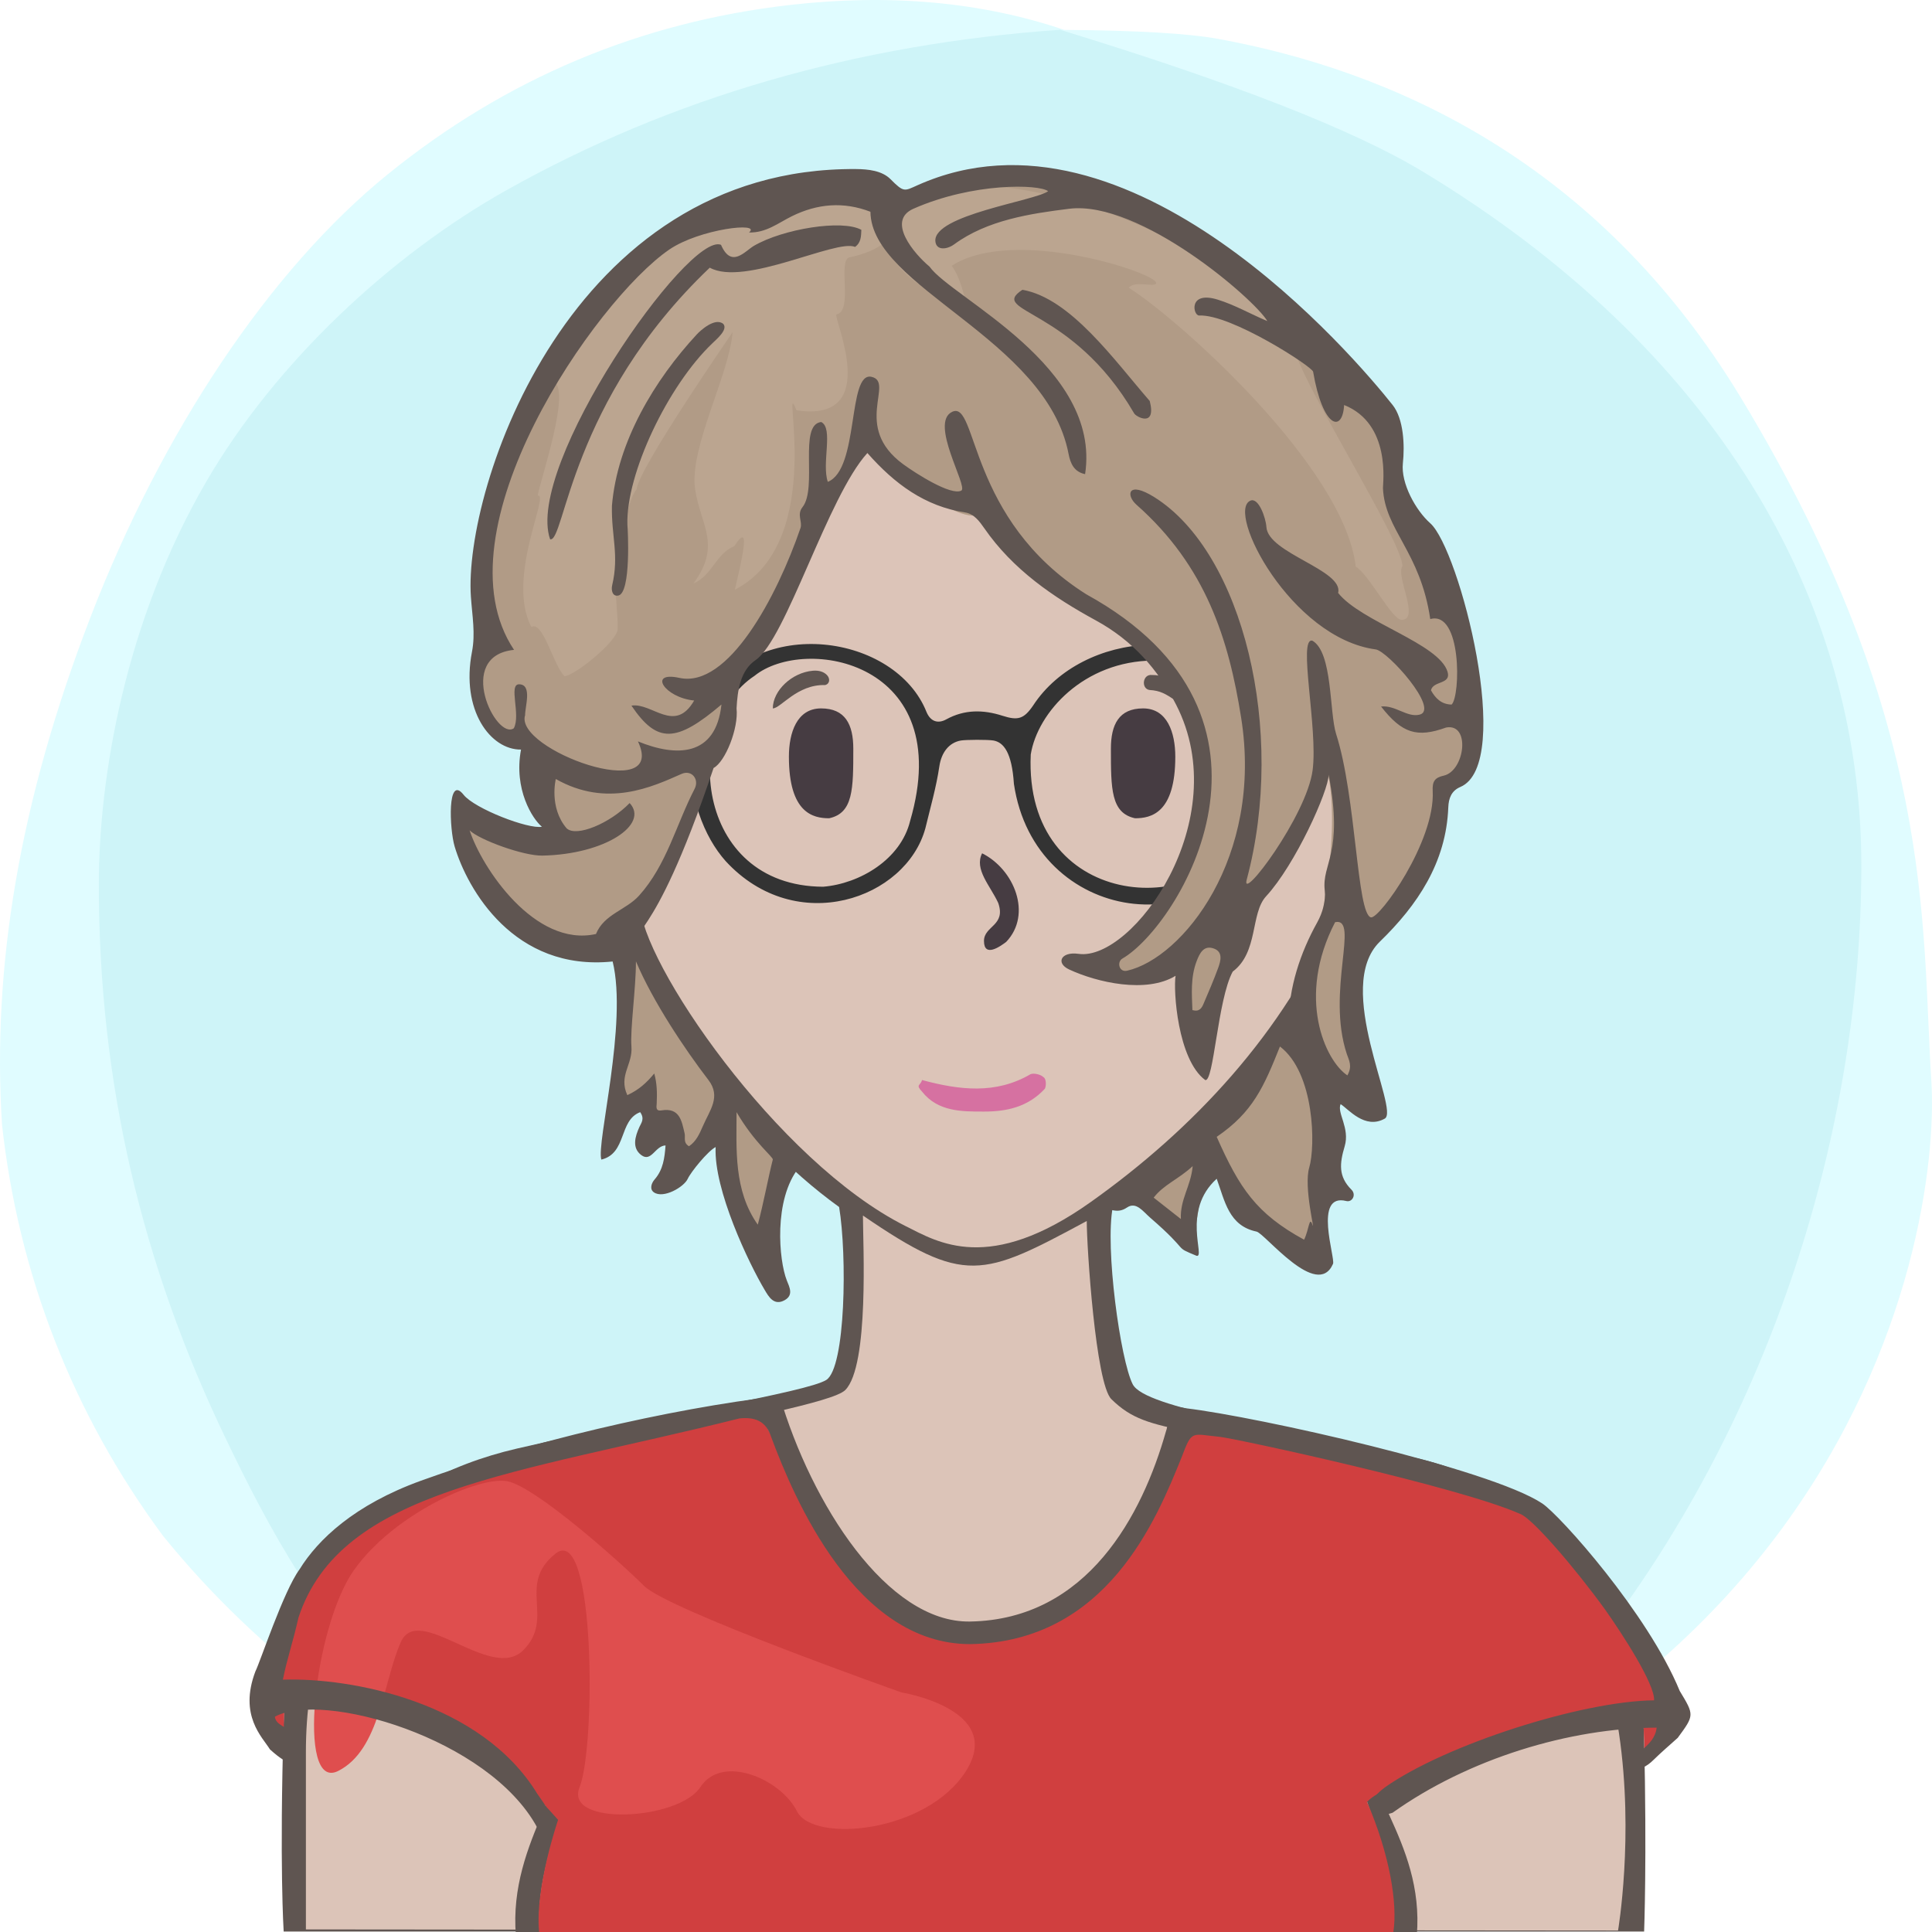 <?xml version="1.0" encoding="UTF-8"?><svg width="240" height="240" viewBox="0 0 240 240" version="1.1" xmlns="http://www.w3.org/2000/svg" xmlns:xlink="http://www.w3.org/1999/xlink"><defs><path id="bg-layer-1" d="M239.919,134.308 C241.162,153.816 229.215,227.784 119.966,239.778 C107.376,240.801 91.116,238.421 73.512,229.716 L70.166,227.784 C48.166,217.709 32.063,205.380 20.226,190.756 C9.026,175.619 2.295,158.277 0.250,139.719 C-0.993,120.210 2.363,99.697 11.237,76.672 C20.110,53.648 33.526,33.512 48.192,21.632 C62.859,9.752 79.517,2.745 98.132,0.616 C110.542,-0.803 121.903,0.229 132.215,3.714 C141.256,3.779 147.637,4.153 151.360,4.836 C172.633,8.738 198.376,19.798 216.309,49.488 C240.530,89.588 238.676,114.799 239.919,134.308 Z"></path><path id="bg-layer-2" d="M131.682,3.697 C153.137,10.258 168.153,16.128 176.728,21.308 C212.772,43.078 231.222,74.142 231.222,107.547 C231.222,140.935 219.745,176.053 199.239,203.013 C194.350,209.441 186.113,217.023 174.529,225.761 C152.192,235.106 134.015,239.778 120,239.778 C105.985,239.778 88.750,235.544 68.294,227.074 C60.428,221.353 55.199,217.218 52.607,214.671 C39.783,202.071 33.301,189.660 27.998,178.611 C17.633,157.012 12.278,134.629 12.278,109.879 C12.278,96.555 15.529,77.178 25.631,59.817 C34.294,44.927 48.652,31.630 62.877,23.647 C83.417,12.120 106.352,5.470 131.682,3.697 Z"></path></defs><title>Beste Freundin gesucht</title><desc>Profilbild</desc><g id="beste-freundin-gesucht" stroke="none" stroke-width="1" fill="none" fill-rule="evenodd"><g fill="none" fill-rule="evenodd"><use fill="#E0FCFF" xlink:href="#bg-layer-1"></use><use fill="#CEF4F8" xlink:href="#bg-layer-2"></use></g><path d="M204.239,215.941 C203.891,200.941 193.503,185.068 175.905,181.120 C158.308,177.171 142.239,174.941 140.711,171.961 C139.183,168.980 137.239,154.941 138.239,149.941 C149.731,142.039 161.239,128.941 167.466,115.759 C172.494,112.941 175.264,105.123 177.239,97.941 C179.215,90.759 178.060,83.439 172.494,83.439 L170.239,83.439 C170.239,83.439 169.035,73.328 167.239,67.941 C157.239,42.941 134.606,34.061 111.622,37.832 C98.694,40.346 77.146,52.555 73.017,75.720 C72.657,78.413 72.298,84.337 72.298,84.337 C72.298,84.337 69.964,83.800 68.887,84.337 C63.239,86.941 65.239,94.941 66.239,98.941 C68.574,105.820 71.239,109.941 76.787,114.862 C83.239,126.941 91.311,140.604 104.239,149.941 C105.239,155.941 105.049,169.903 102.644,171.422 C100.239,172.941 81.859,175.863 64.239,179.941 C46.620,184.019 35.778,196.163 35.239,213.941 C34.701,231.719 35.239,239.941 35.239,239.941 L201.239,239.941 L204.239,239.941 C204.239,239.941 204.588,230.941 204.239,215.941 Z" fill="#5F5551"></path><path d="M178,184.678 C147,176.356 143,178.678 138.056,173.804 C136.106,171.881 135,154.910 135,151.678 C122,158.678 119.866,159.678 107.197,151 C107.197,154.412 108,169.678 105,172.678 C102,175.678 57,181.322 48,191 C40.647,198.907 38,207.406 38,217.678 C38,220.336 38,239.678 38,239.678 L169.291,239.792 L201,239.819 C201,239.819 209,193 178,184.678 Z" fill="#dcc4b8"></path><path d="M79.505,112.314 C70.505,110.386 66.505,94.314 68.505,88.314 C69.505,85.607 75.616,87.582 75.616,87.582 C75.616,87.582 75.725,70.427 83.505,60.314 C93.505,47.314 108.108,40 122.841,40 C134.505,40 141.654,43.413 150.505,49.314 C168.505,61.314 168.809,87.942 168.809,87.942 C168.809,87.942 171.148,87.176 172.580,87.044 C180.505,86.314 172.580,112.314 165.936,113.261 C159.505,128.314 148.169,140.314 135.505,149.314 C122.841,158.314 116.505,154.314 112.505,152.314 C96.505,144.314 79.505,119.314 79.505,112.314 Z" fill="#dcc4b8"></path><path d="M67.087,240.446 C66.087,231.446 72.087,220.943 72.087,217.446 C72.087,215.446 69.667,211.976 70.087,213.446 C72.087,220.446 63.087,228.446 64.087,240.446 L67.087,240.446 Z" fill="#5F5551"></path><path d="M171.078,240.446 C170.078,231.446 176.078,220.943 176.078,217.446 C176.078,215.446 173.658,212.976 174.078,214.446 C176.078,221.446 167.078,228.446 168.078,240.446 L171.078,240.446 Z" fill="#5F5551" transform="translate(172.039, 227.223) scale(-1, 1) translate(-172.039, -227.223) "></path><path d="M141,101.648 C138,101 138,98 138,93 C138,90 139,88 142,88 C145,88 146,91 146,94 C146,101 143,101.648 141,101.648 Z" fill="#463C42"></path><path d="M101,101.648 C98,101 98,98 98,93 C98,90 99,88 102,88 C105,88 106,91 106,94 C106,101 103,101.648 101,101.648 Z" fill="#463C42" transform="translate(102.000, 94.824) scale(-1, 1) translate(-102.000, -94.824) "></path><path d="M128.004,133.448 C128.363,133.267 129.261,133.448 129.620,133.807 C129.980,133.985 129.980,134.883 129.800,135.244 C127.645,137.576 124.944,138.084 122.222,138.084 C119.500,138.084 116.512,138.115 114.537,135.603 C113.687,134.698 114.358,134.883 114.537,134.165 C119.206,135.422 123.695,135.960 128.004,133.448 Z" fill="#D671A1"></path><path d="M125,117 C124.252,117.573 122.234,119 122.234,116.888 C122.234,115 125,115 124,112.162 C123,110 121,108 122,106 C126,108 128.252,113.573 125,117 Z" fill="#463C42"></path><path d="M100.973,83.320 C101.710,83.254 102.321,83.442 102.719,83.848 C103.146,84.288 103.098,84.947 102.499,85.101 C99,85.000 96.984,88.001 96,88.000 C96.014,85.769 98.380,83.547 100.973,83.320 Z" fill="#5F5551"></path><path d="M142.774,85.917 C141.701,85.858 141.721,84.008 142.907,84.035 C145.299,83.758 148.242,85.917 148.242,88.175 C147.625,88.098 146.613,87.211 146.076,86.920 C144.803,86.229 144.124,85.876 142.774,85.917 Z" fill="#5F5551" transform="translate(145.117, 86.093) rotate(5.000) translate(-145.117, -86.093) "></path><g><path d="M94.016,174.940 C89.026,176.811 55.330,178.745 40,194.266 C30.754,203.627 33.090,217.295 35.225,217.295 C35.225,213 35.432,210.271 35.432,210.271 C46.145,210.686 58.122,213.205 69.329,226.072 C69.329,226.072 66.423,234.530 66.971,240 L173.090,240 C173.628,236.473 172.639,230.376 169.820,223.849 C173.216,219.876 202.998,213.455 204.184,214.573 C204.184,216.122 204.353,216.486 204.184,217.874 C204.090,218.641 207.079,213.070 207.991,213 C199.207,179 163.820,179.747 147.543,176 C141.477,193.847 133.535,202.942 123.714,203.284 C113.894,203.627 103.995,194.179 94.016,174.940 Z" fill="#d03f3f"></path><path d="M120,220 C115.150,227.682 101,229 99,225 C97,221 89.711,217.841 87,222 C84.289,226.159 70,226.897 72,222 C74,217.103 74,189 69,193 C64.152,196.878 69,201 65,205 C61,209 52,199 49.784,204 C47.568,209 47.216,217.385 42,220 C36.784,222.615 39,202 44,195 C49,188 59.521,183.360 63,184 C66.479,184.640 77,194 80,197 C83,200 112,210.244 112,210.244 C112,210.244 124.850,212.318 120,220 Z" fill="#df4e4e"></path><path d="M151.519,178.489 C147.986,178.148 148.085,177.578 146.786,181.025 C143.690,188.673 137.529,203.980 120.5,204.238 C106.347,204.238 98.667,186.235 95.791,178.489 C95.134,176.469 93.733,176.017 91.868,176.199 C64,183.181 42.336,184.956 37.076,200.946 C36.330,204.240 35.691,205.911 35.141,208.653 C43.598,208.375 59.760,211.385 66.748,222.835 C68.553,225.423 69.435,226.471 66.748,227.048 C60.696,215.850 39.978,210.015 34.143,213.259 C34.277,214.201 35.197,214.322 35.685,214.874 C36.808,215.621 38.709,222.008 33.534,217.317 C32.592,215.784 29.654,213.119 31.722,207.638 C32.321,206.469 35.220,197.647 37.210,194.953 C39.498,191.236 44.046,186.928 52.288,183.941 C65.424,179.181 82.880,175.033 96.847,173.399 C100.792,186.833 110.215,201.602 120.499,201.432 C135.126,201.190 141.920,188.127 144.838,177.812 C145.402,176.333 144.461,174.238 147.318,174.940 C156.232,176 185.051,182.432 191.578,186.761 C193.766,188.211 204.704,200.418 208.663,210.057 C210.482,213.064 210.488,213.060 208.413,215.883 C207.407,216.792 206.371,217.670 205.407,218.620 C204.557,219.459 203.650,219.975 202.427,219.643 C202.427,219.643 202.438,219.673 202.437,219.673 C202.704,217.534 205.499,217.119 205.797,214.613 C195.000,214.651 182.404,218.468 172.984,225.189 C172.160,225.449 171.331,225.738 170.625,224.923 C170.557,223.674 170.474,223.191 172.074,222.008 C179.577,216.721 196.484,211.311 205.475,211.222 C205.603,209.217 201.460,202.866 199.370,199.916 C195.708,194.855 190.319,188.559 188.831,188.062 C181.312,184.697 153.371,178.668 151.519,178.489 Z" fill="#5F5551"></path></g><g><path d="M154.542,103.394 C149.411,114.370 127.174,113.005 128.043,93.729 C128.881,88.487 134.641,82.109 143.302,82.055 C154.379,81.566 158.766,94.264 154.542,103.394 M113.058,101.982 C111.897,106.758 106.806,109.778 102.251,110.154 C86.124,110.073 84.698,89.905 93.728,83.955 C99.974,78.897 118.867,82.136 113.058,101.982 M170.524,81.779 C169.372,82.291 161.256,88.406 158.325,88.513 C157.333,88.728 156.946,88.078 156.529,87.509 C150.953,76.929 134.441,78.294 128.340,87.638 C127.195,89.315 126.460,89.534 124.531,88.914 C122.154,88.150 119.819,88.112 117.541,89.367 C116.532,89.922 115.603,89.652 115.099,88.460 C111.275,78.806 94.061,76.183 87.626,87.137 C85.948,89.461 83.597,89.765 81.293,88.022 C77.927,85.476 75.809,82.580 74.719,81.169 C73.987,80.224 73.332,79.928 72.278,80.217 C72.201,81.329 71.942,82.436 72.013,83.550 C72.922,84.831 80.803,93.131 84.697,91.626 C85.644,91.260 85.865,91.993 85.817,92.641 C85.365,98.833 87.481,103.991 90.148,106.976 C98.922,116.495 112.564,111.665 114.954,102.888 C115.569,100.333 116.308,97.793 116.688,95.203 C116.947,93.448 117.907,92.246 119.356,91.991 C119.966,91.884 122.703,91.863 123.428,91.991 C124.665,92.226 125.695,93.440 125.951,97.366 C128.512,114.858 151.142,117.887 156.992,101.981 C157.881,99.566 158.673,93.455 158.719,92.672 C158.966,92.073 159.346,91.312 160.827,91.210 C162.137,91.014 170.887,85.924 172.069,84.328 C172.109,84.252 172.419,84.017 172.600,83.287 C172.457,81.896 171.420,81.587 170.524,81.779" fill="#333333"></path></g><g><path d="M94.370,156.553 L97.199,143.503 C97.199,143.503 79.956,124.340 78,116.387 C80,113 90.845,92.210 90.845,84.498 C94.295,80.236 106.802,54.823 106.802,54.823 C106.802,54.823 118.706,65.876 121.913,63.795 C122.599,63.350 133.291,75.720 140.449,79.736 C148.935,84.498 156.041,108.646 135.238,120.221 C133.920,120.954 146.181,120.745 146.181,120.745 C146.181,120.745 146.546,128.594 148.522,130.595 C152.657,114.708 164.780,95.456 164.780,95.456 C164.780,95.456 167.768,103.779 161.293,125.634 C159.902,128.914 149.680,142.504 141.194,148.044 C139.365,149.521 148.265,154.031 148.265,154.031 L149.828,144.393 C149.828,144.393 160.510,156.437 163,156.553 C164.027,156.600 164.780,134.902 164.780,134.902 L169.109,136.904 C169.109,136.904 165.475,115.635 168.216,116.387 C170.957,117.140 178.648,103.946 179.159,97.976 C190.549,87.596 172.980,66.561 172.980,61.941 C176,49 140.409,20.946 125,22 C115.883,22.624 116.577,24.981 111.268,25.350 C105.959,25.718 106.476,23.292 103.005,23.292 C62.918,24.147 50.635,91.859 64.691,92.415 C67.937,93.555 69.357,105.021 69.357,105.021 L57,101.165 C57,101.165 59.256,119.500 75.759,117.329 C79.704,116.810 75.833,138.884 75.833,138.884 L79.927,136.978 L84.841,143.280 L89.196,140.389 L94.370,156.553 Z" fill="#b19b86"></path><path d="M66.794,61.560 C68.358,61.231 62.821,71.750 66.006,77.890 C67.451,77.037 68.743,82.677 70.127,84 C71.321,83.917 76.042,80.209 76.682,78.414 C76.925,77.731 76.289,73.452 76.560,71.838 C76.968,69.429 77.666,62.364 79.081,60.789 C79.293,58.220 90.993,41.300 91.007,41.265 C90.616,46.473 85.610,55.634 86.345,60.735 C86.985,65.179 89.696,67.651 86.147,72.475 C88.471,71.504 88.958,68.730 91.219,67.847 C93.464,64.327 91.992,70.178 91.288,73.256 C102.984,67.223 96.774,45.623 98.944,50.968 C109.814,52.609 103.313,39.174 103.926,39.050 C106.025,38.625 104.009,32.283 105.533,31.965 C111.082,30.804 111.375,28.076 110.786,27.126 C96.997,11.016 74.380,37.103 68.627,47.403 C71.179,47.850 67.044,59.872 66.794,61.560 Z" fill="#bba590"></path><path d="M174.117,77.000 C172.907,77.011 170.062,71.334 168.417,70.395 C167,58 146.364,39.605 140.229,35.753 C140.911,34.790 143.443,35.759 143.619,35.186 C143.980,34.014 126,28 118.229,33.015 C119.434,34.736 119.642,36.578 120.254,38.294 C112.085,35.581 108.269,30.378 110.673,26.908 C118.229,16 156.633,30.240 161,44 C162.583,48.987 174.140,67.241 174.225,70.314 C173.319,71.543 176.450,76.979 174.117,77.000 Z" fill="#bba590"></path><path d="M177.976,98.257 C178.304,104.529 171.333,114.213 170.298,113.957 C168.542,113.521 168.485,98.995 165.983,91.195 C165.121,88.504 165.568,81.048 163.035,79.592 C161.191,79.086 163.736,90.453 163.060,95.665 C162.323,101.351 154.066,112.288 154.874,109.264 C159.818,90.781 154.403,68.654 143.405,61.764 C140.059,59.667 139.853,61.528 141.171,62.694 C149.836,70.355 152.637,79.455 154.179,89.153 C156.942,106.549 146.885,119.037 140.002,120.588 C139.014,120.811 138.707,119.491 139.435,119.072 C146.360,115.073 162.639,89.050 134.934,73.820 C120.197,64.501 121.459,49.716 118.305,51.148 C115.381,52.474 120.299,60.468 119.421,60.942 C118.160,61.623 113.750,58.807 112.189,57.662 C105.815,52.986 111.201,47.467 108.258,46.810 C105.251,46.138 106.764,58.286 102.834,59.855 C102.042,57.549 103.571,53.192 102.010,52.424 C99.157,52.745 101.588,60.597 99.692,62.995 C98.947,63.938 99.714,64.802 99.439,65.600 C96.502,74.150 90.451,85.535 84.395,84.210 C80.455,83.348 82.531,86.657 86.232,87.022 C83.818,91.200 81.005,87.246 78.439,87.655 C81.621,92.366 83.987,92.307 89.623,87.517 C88.920,94.060 83.983,94.039 79.247,92.098 C82.980,100.005 63.855,93.114 65.231,88.844 C65.211,87.801 66.151,85.040 64.499,85.005 C63.118,84.974 64.726,88.808 63.825,90.469 C61.631,92.012 56.470,81.469 63.855,80.728 C54,66 74.035,37.225 83.142,31 C86.896,28.434 94.681,27.528 93.046,28.876 C95.155,28.945 96.678,27.696 98.375,26.857 C101.536,25.298 104.790,25.018 108.128,26.306 C108.240,35.756 129.978,42.015 132.744,56.396 C132.974,57.592 133.434,58.619 134.795,58.899 C136.835,45.454 118.214,37.026 115.465,33.116 C113.558,31.526 110.079,27.433 113.463,25.934 C120.858,22.661 129.080,22.871 130.202,23.751 C128.600,24.950 115.914,26.703 116.195,29.969 C116.297,31.146 117.624,31.018 118.539,30.347 C122.653,27.333 127.993,26.535 132.811,25.934 C141.622,24.836 155.917,37.247 157.433,39.889 C155.249,38.958 153.376,37.876 151.281,37.225 C147.558,36.070 148.206,39.234 148.969,39.195 C152.899,38.999 163.013,45.545 163.120,46.175 C164.314,53.192 166.783,53.829 166.971,50.312 C172.845,52.655 171.771,60.068 171.796,60.634 C172.020,65.869 176.433,68.485 177.672,76.904 C181.593,75.815 181.446,86.432 180.326,87.523 C179.052,87.502 178.309,86.737 177.759,85.751 C178.031,84.536 180.303,85.049 179.818,83.446 C178.753,79.927 169.087,77.265 166.230,73.658 C166.933,70.804 157.518,68.742 157.317,65.465 C157.249,64.365 156.352,61.739 155.321,62.197 C152.271,63.550 160.350,79.254 170.898,80.674 C172.391,80.875 178.902,88.153 176.335,88.779 C174.790,89.156 173.340,87.572 171.562,87.766 C174.158,91.100 176.028,91.682 179.635,90.377 C182.717,89.797 181.969,95.780 179.333,96.357 C178.218,96.600 177.915,97.090 177.976,98.257 Z M165.852,114.555 C168.934,113.914 164.726,123.168 167.307,130.937 C167.559,131.692 168.036,132.420 167.375,133.591 C164.596,131.731 161.023,123.871 165.852,114.555 Z M151.143,141.224 C155.647,138.157 157,135 159,130 C163.331,133.296 163.424,142.406 162.639,145.034 C161.920,147.444 163.431,153.261 163.035,152.131 C162.639,151 162.619,152.733 162,154 C156.064,150.763 153.971,147.604 151.143,141.224 Z M149.511,124.686 C149.286,125.217 148.993,125.728 148.125,125.477 C148.050,123.464 147.888,121.415 148.641,119.425 C149.024,118.412 149.539,117.350 150.829,117.846 C151.940,118.273 151.641,119.374 151.328,120.232 C150.778,121.738 150.139,123.211 149.511,124.686 Z M79.388,111.257 C77.775,113.050 75.031,113.556 74.035,116.025 C66.429,117.720 59.842,107.780 58.338,103.149 C59.568,104.344 65.045,106.331 67.363,106.286 C75.181,106.137 80.680,102.398 78.216,99.758 C75.788,102.271 71.591,104.043 70.383,102.891 C68.168,100.286 69.045,96.772 69.045,96.772 C75.406,100.379 81.009,97.757 84.658,96.140 C85.927,95.578 86.897,96.813 86.287,97.992 C83.995,102.416 82.836,107.427 79.388,111.257 Z M87.307,139.901 C86.903,140.841 86.472,141.803 85.588,142.391 C84.832,141.938 85.168,141.307 85.046,140.796 C84.682,139.265 84.451,137.565 82.175,137.936 C81.400,138.063 81.561,137.473 81.578,137.086 C81.636,135.842 81.627,134.611 81.275,133.352 C80.357,134.461 79.391,135.374 77.928,136.042 C76.813,133.603 78.620,132.245 78.439,130 C78.267,127.860 79,122.794 79,119.425 C81.101,124.413 85.096,130.374 88,134.157 C89.601,136.240 88.159,137.922 87.307,139.901 Z M143.315,148.776 C144.550,147.157 146.395,146.499 148.159,144.859 C147.934,147.365 146.573,148.982 146.694,151.432 C145.225,150.278 144.334,149.578 143.315,148.776 Z M96,144.048 C95.440,146.237 94.844,149.501 94.135,152.131 C91.110,147.867 91.498,142.695 91.498,138.157 C93.742,142 96.080,143.738 96,144.048 Z M174.271,57.540 C174.509,55.331 174.373,52.044 173,50.312 C168.438,44.560 140.322,11.254 114,23 C112.337,23.742 112.296,23.944 110.619,22.255 C109.563,21.192 107.839,21.013 106.339,21.001 C70.730,20.733 57.564,60.734 58.497,74.131 C58.665,76.559 59.072,78.692 58.631,80.971 C57.227,88.227 60.930,93.162 64.723,93.114 C63.791,98.042 66.148,101.744 67.317,102.699 C65.657,103.037 58.952,100.456 57.590,98.730 C55.544,96.137 55.832,102.990 56.477,105.153 C58.050,110.436 63.848,120.705 76.105,119.440 C77.990,127.142 74.058,142.019 74.701,144.048 C77.898,143.277 76.841,139.169 79.525,138.157 C80.103,138.976 79.666,139.481 79.440,139.974 C78.871,141.213 78.488,142.615 79.671,143.495 C80.916,144.419 81.394,142.324 82.676,142.290 C82.562,143.831 82.386,145.289 81.321,146.512 C80.908,146.986 80.675,147.723 81.219,148.110 C82.400,148.948 84.964,147.461 85.430,146.441 C85.819,145.588 87.929,142.987 88.900,142.491 C88.647,147.788 93.031,156.960 94.998,160.251 C95.467,161.037 96.127,162.262 97.468,161.516 C98.607,160.882 98.072,159.898 97.735,159.047 C96.761,156.584 96.062,149.022 99.249,145.034 C100.760,143.143 80.977,125.228 79.311,118.662 C78.173,114.176 80.604,119.223 88.644,95.403 C90.106,94.621 91.763,90.470 91.498,88.000 C91.616,85.749 91.966,83.292 93.860,81.999 C97.661,79.403 102.822,61.681 107.750,56.276 C111.124,60.105 114.894,62.900 119.894,63.659 C120.997,63.827 121.686,64.776 122.273,65.622 C125.827,70.756 130.820,74.176 136.159,77.086 C140.654,79.537 143.842,83.128 146.109,87.553 C153.468,101.912 140.660,119.448 133.984,118.491 C131.792,118.176 131.119,119.642 132.811,120.430 C136.280,122.046 142.396,123.448 146.035,121.217 C145.737,122.999 146.286,131.599 149.702,134.157 C150.779,134.590 151.243,124.186 153.131,120.698 C156.347,118.288 155.314,113.467 157.277,111.343 C160.911,107.408 165.050,98.210 165.050,96.231 C166.933,106.099 164.179,107.221 164.564,110.606 C164.708,111.886 164.316,113.354 163.621,114.601 C161.538,118.339 160.077,122.713 160.095,127 C154.272,135.803 136.301,149.744 136.159,150 C137.936,150.047 138.700,150.879 140.002,150 C141.137,149.235 141.976,150.479 142.865,151.250 C148.057,155.752 145.605,154.740 148.641,156 C149.788,156.266 146.729,150.419 151.143,146.431 C152.159,149.207 152.643,152.271 156.090,152.992 C157.133,153.210 163.622,161.516 165.592,157 C165.905,156.284 163.093,148.146 167.251,149.198 C167.969,149.379 168.520,148.423 167.881,147.785 C166.237,146.141 166.408,144.528 167.040,142.398 C167.714,140.124 166.060,138.265 166.534,137.158 C167.512,137.774 169.552,140.349 172.023,138.957 C173.895,137.902 165.586,122.626 171.408,116.977 C176.068,112.454 179.649,107.161 179.911,100.300 C179.954,99.157 180.303,98.230 181.411,97.759 C188.179,94.883 181.276,68.182 177.672,65 C175.887,63.424 174.001,60.047 174.271,57.540 Z" fill="#5F5551"></path><path d="M142.824,49.812 C143.687,53.166 141.102,51.781 140.884,51.343 C133.164,38.081 122.697,38.829 127.005,36 C132.998,37.027 138.495,44.846 142.824,49.812 Z" fill="#5F5551"></path><path d="M68.336,66.990 C65.156,57.875 85.510,28.747 89.566,30.411 C90.858,33.391 92.528,31.196 93.666,30.531 C97.242,28.445 104.626,27.227 107,28.553 C106.971,29.345 106.965,30.144 106.219,30.672 C103.869,29.656 92.482,35.644 88.170,33.251 C70.759,49.819 70.160,67.473 68.336,66.990 Z" fill="#5F5551"></path><path d="M86.591,41.507 C86.913,41.160 88.792,39.368 89.847,40.234 C90.478,40.944 88.981,42.158 88.503,42.636 C82.999,47.871 77.753,58.834 77.937,65.178 C78.005,65.832 78.399,73.593 76.834,73.975 C76.086,74.156 75.901,73.322 76.045,72.709 C76.931,68.934 75.935,66.631 76.016,62.833 C76.682,54.863 81.331,47.169 86.591,41.507 Z" fill="#5F5551"></path></g></g></svg>
